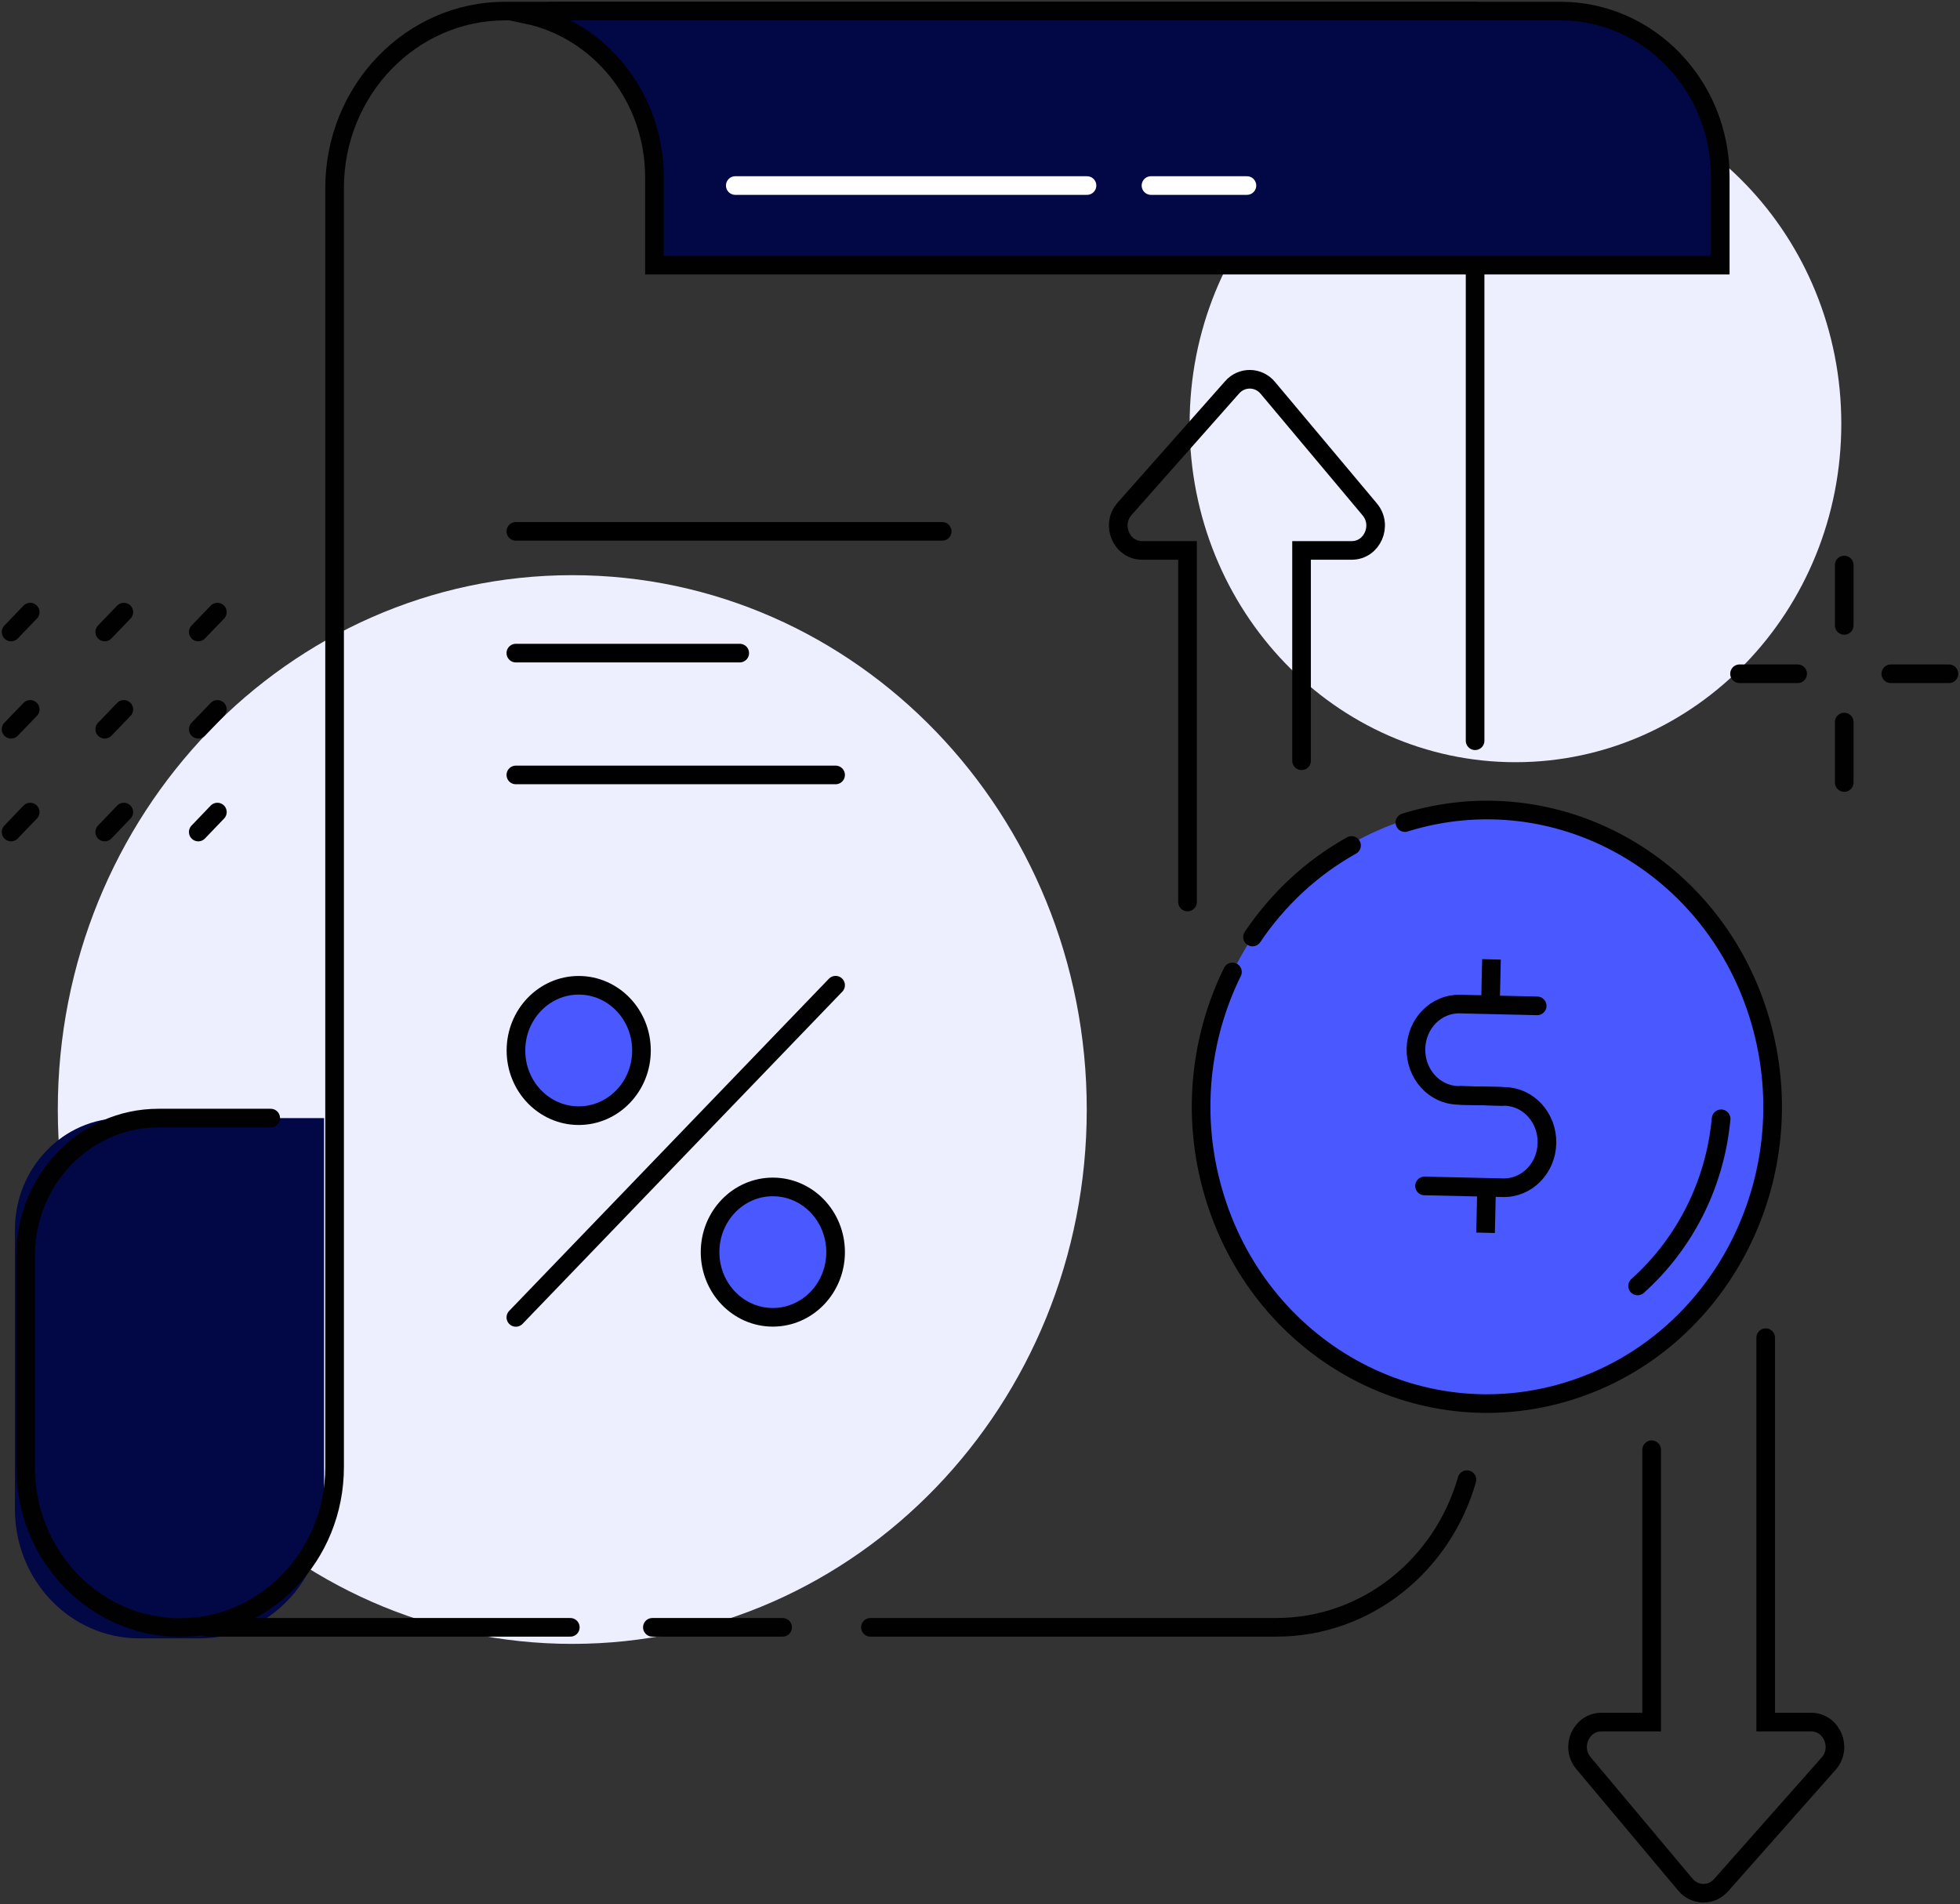 <svg width="354" height="344" viewBox="0 0 354 344" fill="none" xmlns="http://www.w3.org/2000/svg">
<rect x="0" y="0" width="354" height="344" fill="#333333" stroke="none"/>
<path d="M103.361 296.958C154.679 296.958 196.281 253.74 196.281 200.429C196.281 147.118 154.679 103.901 103.361 103.901C52.042 103.901 10.44 147.118 10.44 200.429C10.44 253.74 52.042 296.958 103.361 296.958Z" fill="#EDEFFF"/>
<path d="M273.713 137.686C306.215 137.686 332.562 110.315 332.562 76.551C332.562 42.787 306.215 15.416 273.713 15.416C241.211 15.416 214.863 42.787 214.863 76.551C214.863 110.315 241.211 137.686 273.713 137.686Z" fill="#EDEFFF"/>
<path d="M58.526 201.974H22.101C11.384 201.974 2.696 210.999 2.696 222.132V272.632C2.696 285.519 12.747 295.96 25.152 295.96H36.07C48.475 295.96 58.526 285.519 58.526 272.632V201.974Z" fill="#020746"/>
<path d="M269.163 253.745C297.875 253.745 321.152 229.565 321.152 199.738C321.152 169.91 297.875 145.73 269.163 145.73C240.45 145.73 217.174 169.91 217.174 199.738C217.174 229.565 240.45 253.745 269.163 253.745Z" fill="#4A59FF"/>
<path d="M222.594 175.573C216.755 187.43 215.144 201.572 219.125 215.327C227.302 243.674 256.06 259.778 283.363 251.284C310.667 242.789 326.153 212.914 317.976 184.55C309.799 156.187 281.04 140.099 253.737 148.594" stroke="#010101" stroke-width="3.365" stroke-miterlimit="10" stroke-linecap="round"/>
<path d="M244.104 152.728C236.841 156.782 230.77 162.493 226.217 169.266L244.104 152.728Z" fill="#4A59FF"/>
<path d="M244.104 152.728C236.841 156.782 230.77 162.493 226.217 169.266" stroke="#010101" stroke-width="3.365" stroke-miterlimit="10" stroke-linecap="round"/>
<path d="M271.207 198.048L263.339 197.871C259.034 197.774 255.642 193.994 255.735 189.441C255.828 184.888 259.39 181.268 263.695 181.381L277.633 181.702" stroke="#010101" stroke-width="3.365" stroke-miterlimit="10" stroke-linecap="round"/>
<path d="M263.929 197.887L271.796 198.064C276.102 198.161 279.493 201.941 279.4 206.494C279.307 211.047 275.745 214.667 271.44 214.554L257.285 214.233" stroke="#010101" stroke-width="3.365" stroke-miterlimit="10" stroke-linecap="round"/>
<path d="M269.286 177.407C269.333 175.138 269.379 173.304 269.379 173.304C269.379 173.304 269.333 175.138 269.286 177.407ZM269.286 177.407C269.24 179.675 269.193 181.509 269.193 181.509C269.193 181.509 269.24 179.675 269.286 177.407Z" stroke="#010101" stroke-width="3.365" stroke-miterlimit="10" stroke-linecap="round"/>
<path d="M268.404 218.592C268.451 216.324 268.497 214.49 268.497 214.49C268.497 214.49 268.451 216.324 268.404 218.592ZM268.404 218.592C268.358 220.86 268.312 222.694 268.312 222.694C268.312 222.694 268.358 220.844 268.404 218.592Z" stroke="#010101" stroke-width="3.365" stroke-miterlimit="10" stroke-linecap="round"/>
<path d="M310.853 202.102C309.738 214.152 304.116 224.819 295.769 232.3" stroke="black" stroke-width="3.365" stroke-miterlimit="10" stroke-linecap="round"/>
<path d="M298.308 261.887V311.084H289.248C285.547 311.084 283.565 315.605 285.996 318.501L304.41 340.461C306.098 342.472 309.102 342.52 310.837 340.558L330.273 318.597C332.813 315.718 330.846 311.084 327.098 311.084H318.906V241.648" stroke="black" stroke-width="3.365" stroke-miterlimit="10" stroke-linecap="round"/>
<path d="M235.076 137.43V99.43H244.136C247.837 99.43 249.82 94.909 247.388 92.013L228.975 70.053C227.287 68.042 224.282 67.994 222.548 69.957L203.112 91.917C200.572 94.797 202.539 99.43 206.287 99.43H214.479V162.946" stroke="black" stroke-width="3.365" stroke-miterlimit="10" stroke-linecap="round"/>
<path d="M2 114.166L5.454 110.578" stroke="#010101" stroke-width="3.365" stroke-miterlimit="10" stroke-linecap="round"/>
<path d="M18.913 114.166L22.367 110.578" stroke="#010101" stroke-width="3.365" stroke-miterlimit="10" stroke-linecap="round"/>
<path d="M35.809 114.166L39.262 110.578" stroke="#010101" stroke-width="3.365" stroke-miterlimit="10" stroke-linecap="round"/>
<path d="M2 131.734L5.454 128.147" stroke="#010101" stroke-width="3.365" stroke-miterlimit="10" stroke-linecap="round"/>
<path d="M18.913 131.734L22.367 128.147" stroke="#010101" stroke-width="3.365" stroke-miterlimit="10" stroke-linecap="round"/>
<path d="M35.809 131.734L39.262 128.147" stroke="#010101" stroke-width="3.365" stroke-miterlimit="10" stroke-linecap="round"/>
<path d="M2 150.3L5.454 146.697" stroke="#010101" stroke-width="3.365" stroke-miterlimit="10" stroke-linecap="round"/>
<path d="M18.913 150.3L22.367 146.697" stroke="#010101" stroke-width="3.365" stroke-miterlimit="10" stroke-linecap="round"/>
<path d="M35.809 150.3L39.262 146.697" stroke="#010101" stroke-width="3.365" stroke-miterlimit="10" stroke-linecap="round"/>
<path d="M103.005 293.967H37.341" stroke="#010101" stroke-width="3.365" stroke-miterlimit="10" stroke-linecap="round"/>
<path d="M141.351 293.967H117.826" stroke="#010101" stroke-width="3.365" stroke-miterlimit="10" stroke-linecap="round"/>
<path d="M264.949 267.292C260.551 282.72 246.799 293.966 230.522 293.966H157.208" stroke="#010101" stroke-width="3.365" stroke-miterlimit="10" stroke-linecap="round"/>
<path d="M266.421 48.028V133.81" stroke="#010101" stroke-width="3.365" stroke-miterlimit="10" stroke-linecap="round"/>
<path d="M48.894 201.975H28.606C15.35 201.975 4.617 213.14 4.617 226.895V265.024C4.617 281.031 17.115 294.014 32.524 294.014C47.934 294.014 60.431 281.031 60.431 265.024V33.999C60.431 16.334 74.215 2 91.234 2H266.405" stroke="#010101" stroke-width="3.365" stroke-miterlimit="10" stroke-linecap="round"/>
<path d="M281.831 2H100.868C98.886 2 96.966 2.209 95.092 2.595C108.271 5.378 118.198 17.477 118.198 31.988V47.899H310.698V31.988C310.698 15.434 297.767 2 281.831 2Z" fill="#020746" stroke="#010101" stroke-width="3.365" stroke-miterlimit="10" stroke-linecap="round"/>
<path d="M104.522 201.539C110.783 201.539 115.858 196.267 115.858 189.763C115.858 183.259 110.783 177.986 104.522 177.986C98.261 177.986 93.186 183.259 93.186 189.763C93.186 196.267 98.261 201.539 104.522 201.539Z" fill="#4A59FF" stroke="#010101" stroke-width="3.365" stroke-miterlimit="10" stroke-linecap="round"/>
<path d="M139.583 237.964C145.844 237.964 150.92 232.691 150.92 226.187C150.92 219.683 145.844 214.411 139.583 214.411C133.322 214.411 128.247 219.683 128.247 226.187C128.247 232.691 133.322 237.964 139.583 237.964Z" fill="#4A59FF" stroke="#010101" stroke-width="3.365" stroke-miterlimit="10" stroke-linecap="round"/>
<path d="M150.919 177.971L93.169 237.979" stroke="#010101" stroke-width="3.365" stroke-miterlimit="10" stroke-linecap="round"/>
<path d="M93.169 95.987H170.169" stroke="black" stroke-width="3.365" stroke-miterlimit="10" stroke-linecap="round"/>
<path d="M93.169 117.979H133.605" stroke="black" stroke-width="3.365" stroke-miterlimit="10" stroke-linecap="round"/>
<path d="M93.169 139.987H150.919" stroke="black" stroke-width="3.365" stroke-miterlimit="10" stroke-linecap="round"/>
<path d="M132.8 33.516H196.326" stroke="white" stroke-width="3.365" stroke-miterlimit="10" stroke-linecap="round"/>
<path d="M207.881 33.516H225.211" stroke="white" stroke-width="3.365" stroke-miterlimit="10" stroke-linecap="round"/>
<path d="M333.089 130.432V141.356" stroke="#010101" stroke-width="3.365" stroke-miterlimit="10" stroke-linecap="round"/>
<path d="M333.089 102.068V112.976" stroke="#010101" stroke-width="3.365" stroke-miterlimit="10" stroke-linecap="round"/>
<path d="M324.68 121.712H314.18" stroke="#010101" stroke-width="3.365" stroke-miterlimit="10" stroke-linecap="round"/>
<path d="M352 121.712H341.5" stroke="#010101" stroke-width="3.365" stroke-miterlimit="10" stroke-linecap="round"/>
</svg>
